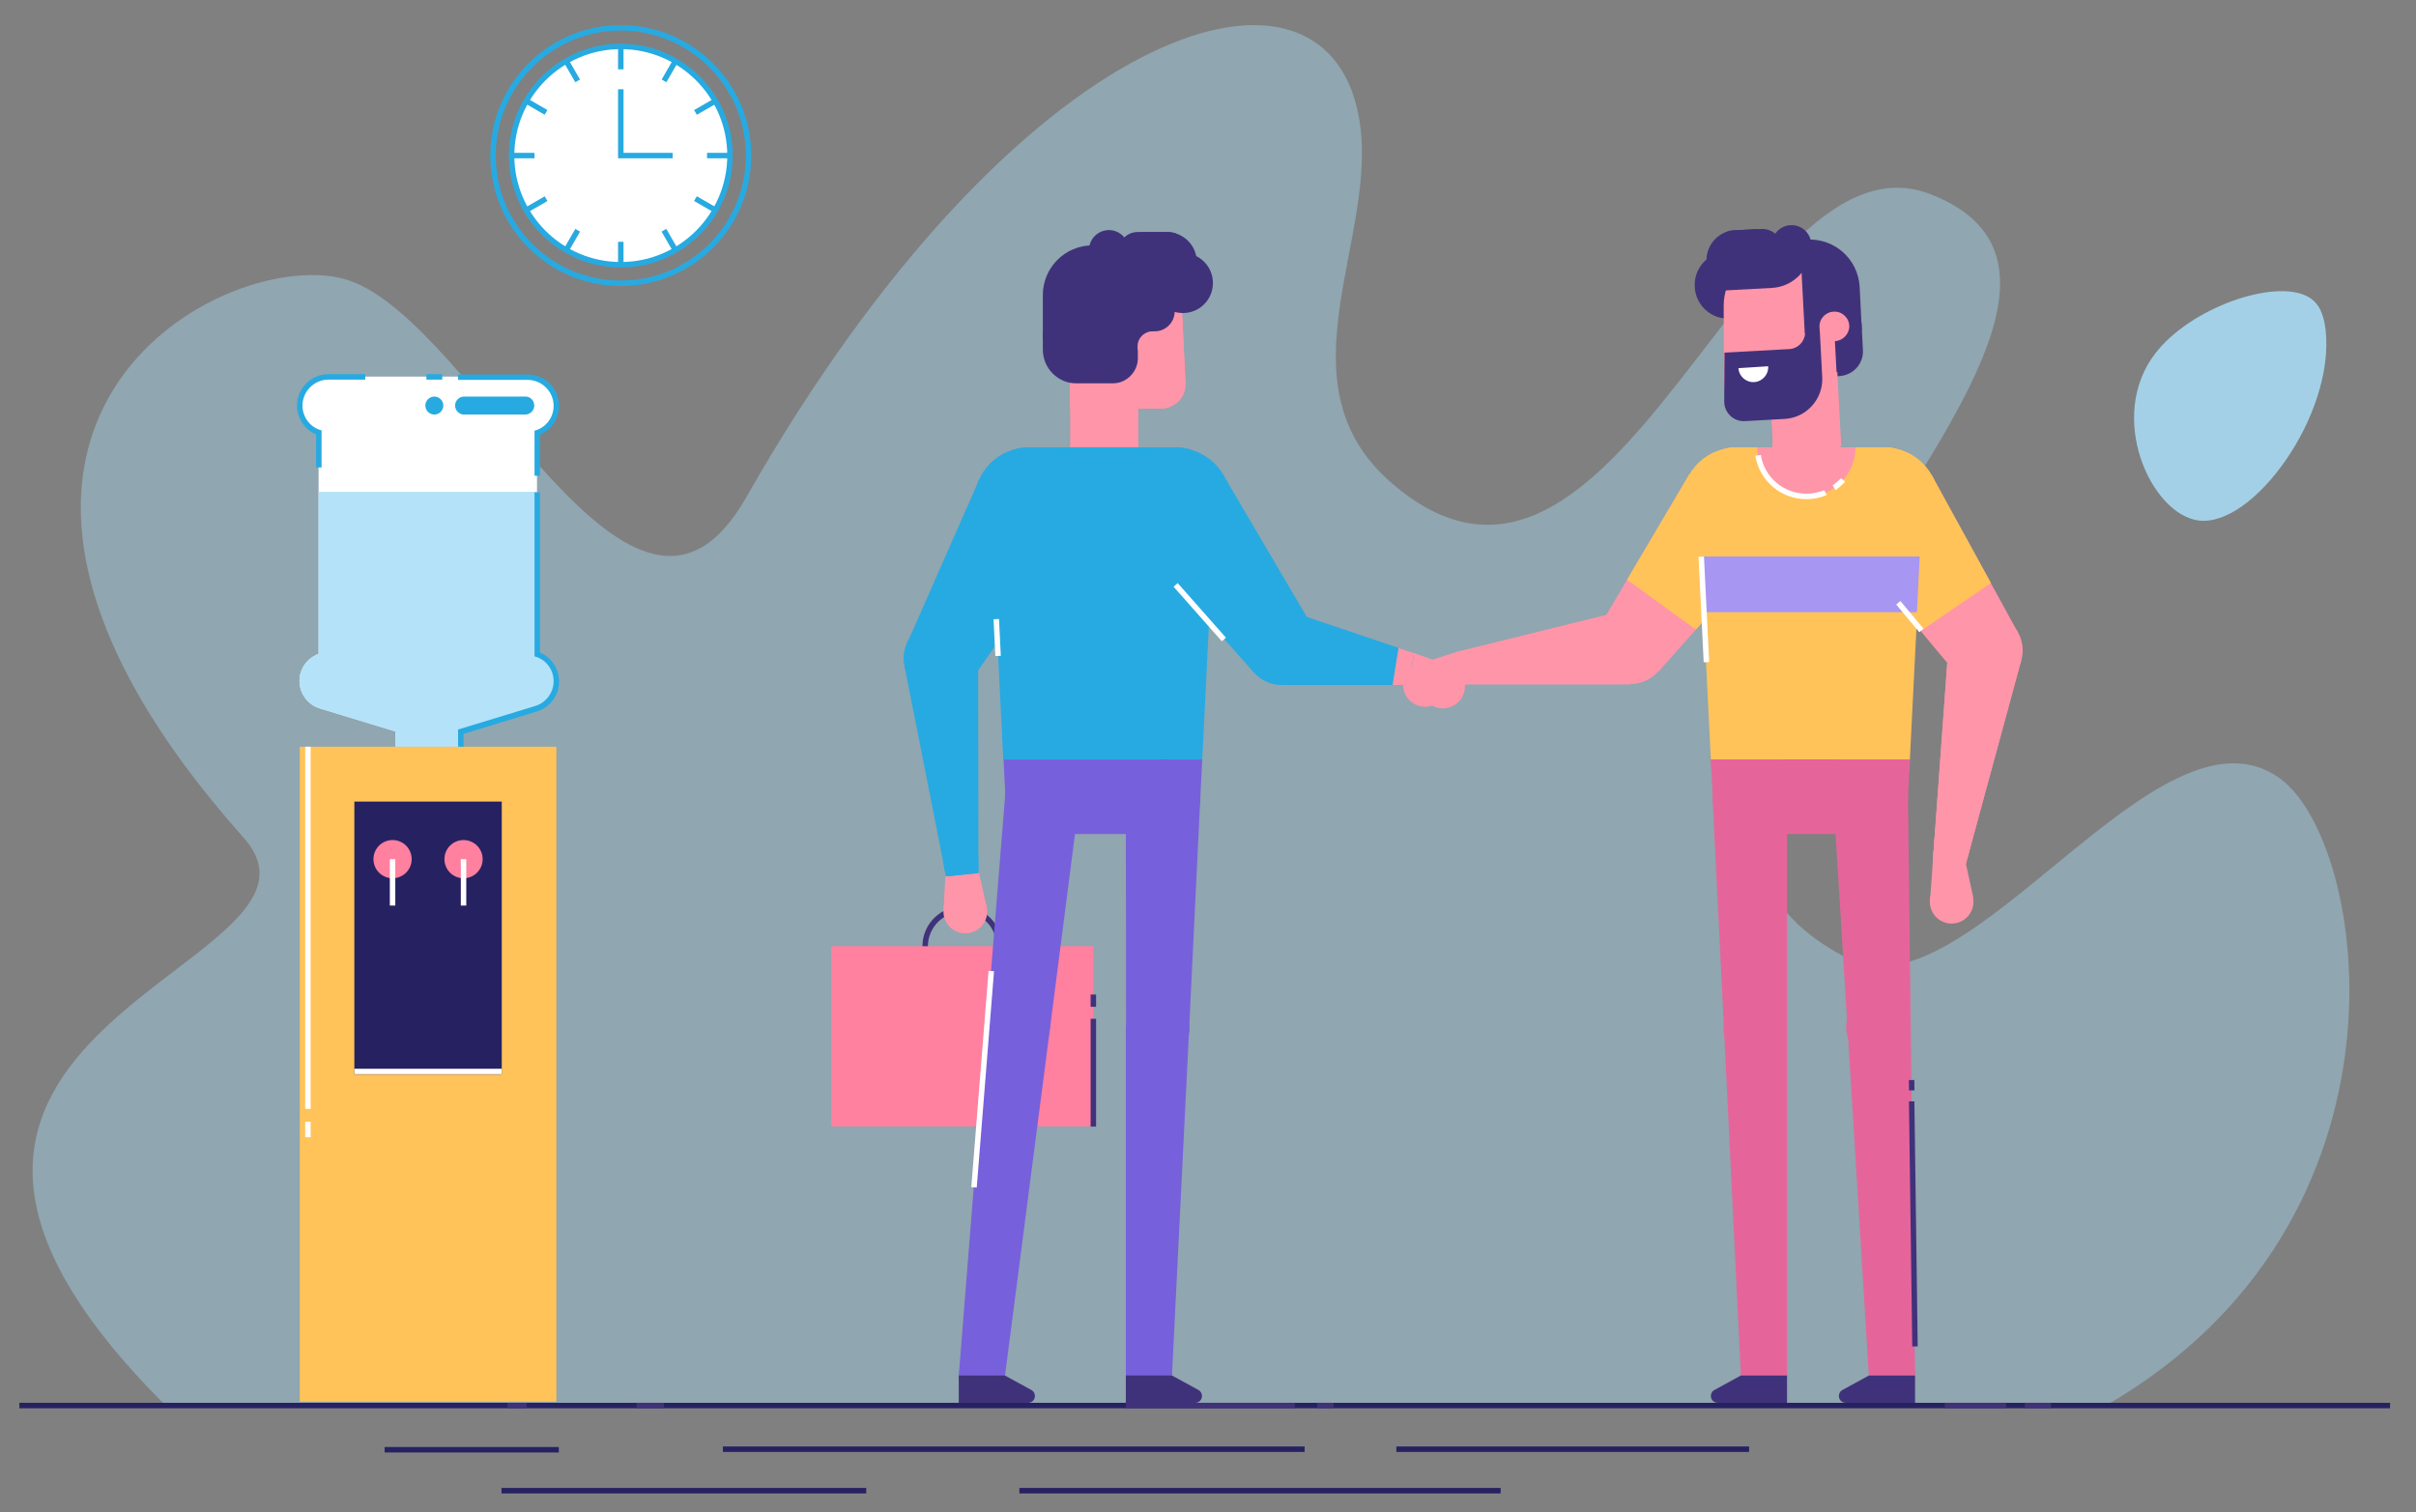 <?xml version="1.0" encoding="utf-8"?>
<!-- Generator: Adobe Illustrator 22.1.0, SVG Export Plug-In . SVG Version: 6.00 Build 0)  -->
<svg version="1.0" id="_x2014_ÎÓÈ_x5F_1" xmlns="http://www.w3.org/2000/svg" xmlns:xlink="http://www.w3.org/1999/xlink"
	 x="0px" y="0px" viewBox="0 0 885 554" style="enable-background:new 0 0 885 554;" xml:space="preserve">
<rect x="0" y="0" width="885" height="554" fill="#808080" stroke="none"/>
<style type="text/css">
	.st0{opacity:0.4;fill:#A9DEF9;enable-background:new    ;}
	.st1{opacity:0.85;fill:#A9DEF9;enable-background:new    ;}
	.st2{fill:#262262;}
	.st3{fill:#40327A;}
	.st4{fill:#F8F7FF;}
	.st5{fill:#FF95A9;}
	.st6{fill:none;}
	.st7{fill:#FF809F;}
	.st8{fill:#27AAE1;}
	.st9{fill:#7760DB;}
	.st10{fill:#3579B5;}
	.st11{fill:#E5659B;}
	.st12{fill:#BF5355;}
	.st13{fill:#FFC359;}
	.st14{fill:#FFC371;}
	.st15{fill:#FFFFFF;}
	.st16{fill:#A796F2;}
	.st17{opacity:0.86;fill:#A9DEF9;enable-background:new    ;}
	.st18{display:none;}
	.st19{display:inline;fill:#FFFFFF;}
	.st20{display:inline;}
	.st21{fill:#DDD6FF;}
</style>
<path class="st0" d="M60.7,515h710.7c117.3-67.8,96.2-206.6,63.6-229.9c-44.5-31.9-114.2,88.2-157.7,66.3
	c-124.3-62.7,134.1-239.3,30-280.2c-67.8-26.6-114.8,177.1-197.4,105.9c-43-37-3.9-90.9-12.2-134.6c-13-69.4-125.6-33.8-224.4,139.8
	c-41.7,73.2-98.8-63.5-145.3-79.5C84.7,87.9-45.8,155.2,89.2,306.9C132.1,355.1-79.7,375.5,60.7,515z"/>
<path class="st1" d="M851.9,121c-0.7-6-2.4-10-6.5-12.3c-12.3-6.7-43.1,4.1-55.9,20.8c-17.9,23.2-1.6,58.9,15.8,61.2
	C825.4,193.4,855.3,151.9,851.9,121z"/>
<g>
	<path class="st2" d="M478,531H264.8H478z"/>
	<rect x="264.8" y="530" class="st2" width="213.1" height="2"/>
</g>
<g>
	<path class="st2" d="M317.3,546.2H183.7H317.3z"/>
	<rect x="183.7" y="545.2" class="st2" width="133.6" height="2"/>
</g>
<g>
	<path class="st2" d="M549.7,546.2H373.4H549.7z"/>
	<rect x="373.4" y="545.2" class="st2" width="176.3" height="2"/>
</g>
<g>
	<path class="st2" d="M204.8,531.2H141H204.8z"/>
	<rect x="140.9" y="530.2" class="st2" width="63.8" height="2"/>
</g>
<g>
	<path class="st2" d="M640.8,531H511.5H640.8z"/>
	<rect x="511.5" y="530" class="st2" width="129.2" height="2"/>
</g>
<rect x="7.1" y="514" class="st2" width="868.4" height="2"/>
<rect x="412.4" y="514" class="st3" width="61.9" height="2"/>
<rect x="482.5" y="514" class="st3" width="6" height="2"/>
<rect x="712.4" y="514" class="st3" width="22.5" height="2"/>
<rect x="741.7" y="514" class="st3" width="9.6" height="2"/>
<g>
	<path class="st4" d="M185.9,515h7H185.9z"/>
	<rect x="185.9" y="514" class="st3" width="7" height="2"/>
</g>
<g>
	<path class="st5" d="M425.2,149.7H392v-36.3c0-11.1,9-20,20-20l0,0c10.7,0,20.4,8.4,20.9,19l1.3,27.8
		C434.5,145.4,430.4,149.7,425.2,149.7z"/>
	<path class="st5" d="M434.3,140.2c0.3,5.2-3.9,9.5-9.1,9.5H392v-36.3c0-11.1,9-20,20-20c5.3,0,11.1,2.1,14.7,5.5s5.9,8.2,6.2,13.5
		L434.3,140.2z"/>
	<path class="st3" d="M438.4,96v10.8c0,0.8-0.1,1.6-0.3,2.4h-20.3V85.1h9.7C433.5,85.1,438.4,89.9,438.4,96z"/>
	<path class="st6" d="M433.8,129.7l-0.8-17.3L433.8,129.7z"/>
	<path class="st3" d="M400.2,89.9h2.7v34.2H382v-16C382,98.1,390.1,89.9,400.2,89.9z"/>
	<path class="st3" d="M435.8,106.9h-21.6c-8.4,0-15.3-6.9-15.3-15.3c0-4,3.3-7.3,7.3-7.3s7.3,3.3,7.3,7.3c0,0.4,0.3,0.8,0.8,0.8
		h21.6L435.8,106.9L435.8,106.9z"/>
	<path class="st3" d="M428,99.6h-11.2c-4,0-7.3-3.3-7.3-7.3s3.3-7.3,7.3-7.3H428c4,0,7.3,3.3,7.3,7.3
		C435.3,96.4,432.1,99.6,428,99.6z"/>
	<path class="st3" d="M444.3,103.7c0,6.1-4.9,11-11,11s-11.8-4.9-11.8-11s5.7-11,11.8-11S444.3,97.6,444.3,103.7z"/>
	<rect x="398" y="101.2" class="st3" width="30.3" height="11.4"/>
	<rect x="398.8" y="112.4" class="st3" width="23.4" height="14.5"/>
	<path class="st3" d="M407.5,140.5h-13.1c-6.9,0-12.4-5.6-12.4-12.4v-6.6h34.8v9.8C416.8,136.3,412.6,140.5,407.5,140.5z"/>
	<path class="st5" d="M404.5,178.4L404.5,178.4c-6.9,0-12.5-5.6-12.5-12.5v-25.4h25v25.4C417,172.8,411.4,178.4,404.5,178.4z"/>
	<path class="st5" d="M422.2,132.3h5.5v-10.9h-5.5c-3,0-5.5,2.4-5.5,5.5l0,0C416.8,129.9,419.2,132.3,422.2,132.3z"/>
	<path class="st3" d="M430.3,108.4h-13.6v13h6.3c4,0,7.3-3.3,7.3-7.3L430.3,108.4L430.3,108.4z"/>
	<circle class="st5" cx="404.5" cy="165.9" r="12.5"/>
</g>
<path class="st3" d="M352.5,361.3c-8.1,0-14.6-6.6-14.6-14.6c0-8.1,6.6-14.6,14.6-14.6c8.1,0,14.6,6.6,14.6,14.6
	C367.1,354.8,360.6,361.3,352.5,361.3z M352.5,334.1c-6.9,0-12.6,5.7-12.6,12.6s5.7,12.6,12.6,12.6s12.6-5.7,12.6-12.6
	C365.1,339.8,359.5,334.1,352.5,334.1z"/>
<rect x="304.5" y="346.7" class="st7" width="96" height="66"/>
<ellipse class="st8" cx="469.5" cy="237.4" rx="13.6" ry="13.6"/>
<polygon class="st8" points="415.8,197.3 459.3,246.4 481.3,230.5 448.1,174 "/>
<path class="st5" d="M535.1,256.2c-2.6,3.6-7.6,4.4-11.2,1.9c-3.6-2.6-4.4-7.6-1.9-11.2c2.6-3.6,7.6-4.4,11.2-1.9
	C536.9,247.6,537.7,252.6,535.1,256.2z"/>
<path class="st5" d="M521,248.5c1.9-2.7,1.3-6.4-1.4-8.4c-2.7-1.9-6.4-1.3-8.4,1.4s-1.3,6.4,1.4,8.4
	C515.3,251.8,519,251.2,521,248.5z"/>
<polygon class="st5" points="531.2,244 518,239.3 512.6,249.9 524,258 "/>
<ellipse class="st8" cx="430.9" cy="184.1" rx="20" ry="20"/>
<ellipse class="st8" cx="376.9" cy="183.9" rx="20" ry="20"/>
<polygon class="st9" points="439.7,291.9 435.6,376.7 412.5,376.7 412.4,291.9 "/>
<ellipse transform="matrix(0.231 -0.973 0.973 0.231 9.652 596.039)" class="st10" cx="381.7" cy="291.9" rx="13.6" ry="13.7"/>
<circle class="st10" cx="426.1" cy="291.9" r="13.6"/>
<path class="st8" d="M445.3,178.6l-4.9,99.7h-72.9l-4.9-99.7c-0.4-8,6-14.7,14-14.7h54.7C439.3,163.9,445.7,170.6,445.3,178.6z"/>
<path class="st9" d="M440.4,278.3l-0.7,13.6v0.7c-0.4,7.3-6.4,13-13.6,13h-44.2c-7.3,0-13.3-5.7-13.6-13v-0.7l-0.7-13.6H440.4z"/>
<polygon class="st9" points="395.3,293.7 384.5,377.7 361.5,374.7 368.3,290.2 "/>
<ellipse transform="matrix(0.707 -0.707 0.707 0.707 -233.099 445.242)" class="st10" cx="420.9" cy="504" rx="8.4" ry="8.4"/>
<ellipse class="st9" cx="424.1" cy="376.7" rx="11.6" ry="11.6"/>
<path class="st9" d="M384.5,377.7c-0.8,6.3-6.6,10.8-13,10c-6.3-0.8-10.8-6.6-10-13s6.6-10.8,13-10
	C380.8,365.6,385.3,371.4,384.5,377.7z"/>
<polygon class="st9" points="412.4,504 412.4,376.7 435.6,376.7 429.3,504 "/>
<polygon class="st9" points="351.3,502.9 361.5,374.7 384.5,377.7 368,505.1 "/>
<path class="st3" d="M437.8,514h-25.4v-10h16.9l9.7,5.3c0.8,0.4,1.3,1.3,1.3,2.2l0,0C440.3,512.9,439.2,514,437.8,514z"/>
<ellipse transform="matrix(0.23 -0.973 0.973 0.23 -213.533 738.236)" class="st9" cx="359.7" cy="504" rx="8.4" ry="8.4"/>
<path class="st3" d="M376.6,514h-25.4v-10h16.9l9.7,5.3c0.8,0.4,1.3,1.3,1.3,2.2l0,0C379.1,512.9,378,514,376.6,514z"/>
<path class="st8" d="M344.7,254.8c-7.5,0-13.7-6.1-13.7-13.6s6.1-13.7,13.6-13.7s13.7,6.1,13.7,13.6
	C358.3,248.7,352.2,254.8,344.7,254.8z"/>
<polygon class="st8" points="393.3,195.3 355.9,249.1 332.2,235.9 358.6,175.9 "/>
<g>
	<path class="st5" d="M355.4,341.8c4.3-1,7-5.3,6-9.6c-1-4.3-5.3-7-9.6-6c-4.3,1-7,5.3-6,9.6S351.1,342.8,355.4,341.8z"/>
	<path class="st5" d="M353.8,325.7c-3.2,0.8-6.5-1.3-7.2-4.5c-0.8-3.2,1.3-6.5,4.5-7.2c3.2-0.8,6.5,1.3,7.2,4.5
		C359,321.8,357,325,353.8,325.7z"/>
	<polygon class="st5" points="345.6,333.5 346.4,319.6 358.3,318.5 361.4,332.2 	"/>
</g>
<g>
	<polygon class="st8" points="358.3,241.2 358.4,319.9 346.5,321.1 345.7,317.1 344.6,311.2 331.3,243.9 	"/>
	<polygon class="st8" points="346.5,321.1 358.4,319.9 358.4,314.6 345.7,317.1 	"/>
</g>
<polygon class="st8" points="518,239.3 516.1,251 469.5,251 473.8,224.4 512.3,237.4 "/>
<polygon class="st5" points="518,239.3 516.1,251 510.1,251 512.3,237.4 "/>
<g>
	<path class="st11" d="M699.6,278.3c0,4.8-0.9,9.4-2.7,13.6h-67.6c-1.7-4.2-2.6-8.8-2.6-13.6c0-20.1,16.3-36.5,36.5-36.5
		C683.3,241.8,699.6,258.1,699.6,278.3z"/>
</g>
<circle class="st12" cx="663.1" cy="278.3" r="10"/>
<g>
	<ellipse class="st5" cx="714.9" cy="330.4" rx="8" ry="8"/>
	<path class="st5" d="M713.5,322.3c3.3,0.2,6.2-2.2,6.4-5.5s-2.2-6.2-5.5-6.4c-3.3-0.2-6.2,2.2-6.4,5.5
		C707.7,319.2,710.2,322,713.5,322.3z"/>
	<polygon class="st5" points="722.8,328.7 719.8,315 708,315.9 707,329.8 	"/>
</g>
<path class="st5" d="M726.3,251.9c7.5,0.5,14-5.1,14.6-12.6c0.5-7.5-5.1-14-12.6-14.6s-14,5.1-14.6,12.6
	C713.1,244.9,718.8,251.4,726.3,251.9z"/>
<polygon class="st5" points="674.8,196.7 716.8,247.1 739.2,231.8 707.7,174.3 "/>
<ellipse class="st13" cx="690.2" cy="183.9" rx="20" ry="20"/>
<path class="st5" d="M515.4,255.5c2.5,3.6,7.5,4.6,11.1,2.1s4.6-7.5,2.1-11.1s-7.5-4.6-11.1-2.1S512.9,251.9,515.4,255.5z"/>
<path class="st5" d="M529.8,248.2c-1.9-2.7-1.2-6.5,1.6-8.3c2.7-1.9,6.5-1.2,8.3,1.6c1.9,2.7,1.2,6.5-1.6,8.3
	C535.4,251.6,531.6,250.9,529.8,248.2z"/>
<polygon class="st5" points="519.5,243.4 532.8,239.1 538.1,249.7 526.5,257.6 "/>
<ellipse transform="matrix(0.277 -0.961 0.961 0.277 203.814 745.258)" class="st5" cx="597.2" cy="237.2" rx="13.6" ry="13.6"/>
<polygon class="st5" points="651,197.2 607.4,246.2 585.5,230.2 618.8,173.8 "/>
<polygon class="st13" points="651,197.2 621.2,230.7 596,212.4 618.8,173.8 "/>
<polygon class="st13" points="674.8,196.7 703.6,231.2 729.3,213.6 707.7,174.3 "/>
<g>
	<polygon class="st5" points="719.7,317.9 708,315.8 713.7,237.3 740.4,241.9 722.4,308.2 720.8,314 	"/>
	<polygon class="st5" points="713.7,237.3 708,315.8 719.7,317.9 740.4,241.9 	"/>
	<polygon class="st5" points="708.6,307.2 708,315.8 719.7,317.9 720.8,314 722,309.5 	"/>
</g>
<path class="st13" d="M622.8,198.9c8.3,7.3,20.9,6.6,28.2-1.7s6.6-20.9-1.7-28.2s-20.9-6.6-28.2,1.7
	C613.8,178.9,614.5,191.5,622.8,198.9z"/>
<g>
	<g>
		<polygon class="st11" points="698.9,291.1 699.9,375.9 676.8,377.3 671.6,292.7 		"/>
	</g>
</g>
<g>
	<g>
		<circle class="st11" cx="641" cy="291.9" r="13.6"/>
	</g>
</g>
<g>
	<g>
		
			<ellipse transform="matrix(0.397 -0.918 0.918 0.397 145.005 804.697)" class="st11" cx="685.2" cy="291.9" rx="13.7" ry="13.6"/>
	</g>
</g>
<path class="st13" d="M704.5,178.6l-1.2,25.3l-1,20.4l-2.7,54h-72.9l-2.7-54l-1-20.4l-1.2-25.3c-0.4-8,6-14.7,14-14.7h54.7
	C698.5,163.9,704.9,170.6,704.5,178.6z"/>
<g>
	<path class="st11" d="M699.6,278.3l-0.7,13.6v0.7c-0.4,7.3-6.4,13-13.6,13H641c-7.3,0-13.3-5.7-13.6-13v-0.7l-0.7-13.6H699.6z"/>
</g>
<g>
	<polygon class="st11" points="654.6,291.9 654.6,376.7 631.5,376.7 627.3,291.9 	"/>
</g>
<g>
	<g>
		<ellipse class="st11" cx="646.2" cy="504" rx="8.4" ry="8.4"/>
	</g>
</g>
<g>
	<g>
		<path class="st11" d="M701.5,503.4c0.3,4.7-3.3,8.7-7.9,8.9c-4.7,0.3-8.7-3.3-8.9-7.9c-0.3-4.7,3.3-8.7,7.9-8.9
			C697.2,495.2,701.2,498.7,701.5,503.4z"/>
	</g>
</g>
<g>
	<g>
		
			<ellipse transform="matrix(0.662 -0.749 0.749 0.662 -49.847 642.651)" class="st11" cx="688.3" cy="376.6" rx="11.6" ry="11.6"/>
	</g>
</g>
<g>
	<g>
		
			<ellipse transform="matrix(0.16 -0.987 0.987 0.16 168.334 951.098)" class="st11" cx="643.1" cy="376.6" rx="11.6" ry="11.6"/>
	</g>
</g>
<polygon class="st11" points="684.6,504.4 676.8,377.3 699.9,375.9 701.5,503.4 "/>
<polygon class="st11" points="637.7,504 631.5,376.7 654.6,376.7 654.6,504 "/>
<path class="st3" d="M629.2,514h25.4v-10h-16.9l-9.7,5.3c-0.8,0.4-1.3,1.3-1.3,2.2l0,0C626.7,512.9,627.8,514,629.2,514z"/>
<path class="st3" d="M676.1,514h25.4v-10h-16.9l-9.7,5.3c-0.8,0.4-1.3,1.3-1.3,2.2l0,0C673.6,512.9,674.7,514,676.1,514z"/>
<path class="st13" d="M704.5,178.6l-1.2,25.3H623l-1.2-25.3c-0.4-8,6-14.7,14-14.7h54.7C698.5,163.9,704.9,170.6,704.5,178.6z"/>
<path class="st14" d="M679.7,163.9c0,9.9-8,18-18,18c-9.9,0-18-8-18-18H679.7z"/>
<path class="st3" d="M633.6,116.7l3.6-0.2L636,92l-3.6,0.2c-6.8,0.4-12,6.1-11.6,12.9l0,0C621.1,111.9,626.9,117.1,633.6,116.7z"/>
<path class="st3" d="M664.7,138.3l9.1-0.5c5-0.3,8.9-4.5,8.6-9.6l-0.5-9.9l-18.2,1L664.7,138.3z"/>
<rect x="648.5" y="136.9" transform="matrix(0.999 -5.275675e-02 5.275675e-02 0.999 -7.017 35.081)" class="st5" width="25" height="27.1"/>
<path class="st3" d="M636,115.9l9.9-0.5l-1.7-31.5l-8.8,0.5c-6,0.3-10.6,5.5-10.3,11.5l0.6,10.8C626,112.1,630.6,116.2,636,115.9z"
	/>
<path class="st5" d="M641.1,148.8l32.2-1.7l-1.9-36.3c-0.6-11-10-19.5-21-18.9l0,0c-10.7,0.6-19,9.4-19,20.1l0.1,27.8
	C631.6,144.9,635.9,149,641.1,148.8z"/>
<path class="st6" d="M631.5,129.2l-0.1-17.3L631.5,129.2z"/>
<path class="st3" d="M662,87.8l-2.7,0.1l1.8,34.2L682,121l-0.8-16C680.6,95,672.1,87.3,662,87.8z"/>
<path class="st5" d="M672.2,125l-5.4,0.3l-0.3-5.4c-0.2-3,2.2-5.6,5.2-5.7l0,0c3-0.2,5.6,2.2,5.7,5.2l0,0
	C677.5,122.2,675.2,124.8,672.2,125z"/>
<path class="st3" d="M628.3,106.6l20.7-1.1c8.4-0.4,14.9-7.7,14.5-16.1c-0.2-4-3.6-7.1-7.6-6.9s-7.1,3.6-6.9,7.6
	c0,0.4-0.3,0.8-0.7,0.8L627.6,92L628.3,106.6z"/>
<path class="st3" d="M635.6,98.9l10.3-0.5c4-0.2,7.1-3.6,6.9-7.6c-0.2-4-3.6-7.1-7.6-6.9l-10.3,0.5c-4,0.2-7.1,3.6-6.9,7.6
	C628.2,96,631.6,99.1,635.6,98.9z"/>
<path class="st5" d="M679.7,163.9c0,9.9-8,18-18,18c-9.9,0-18-8-18-18H679.7z"/>
<path class="st15" d="M661.7,182.9c-9.3,0-17.2-6.7-18.7-15.9l2-0.3c1.3,8.2,8.4,14.2,16.7,14.2c2.3,0,4.5-0.5,6.6-1.3l0.8,1.8
	C666.8,182.4,664.3,182.9,661.7,182.9z"/>
<path class="st15" d="M672.4,179.6l-1.1-1.7c1.1-0.8,2.1-1.7,3.1-2.7l1.5,1.3C674.8,177.7,673.6,178.7,672.4,179.6z"/>
<ellipse class="st5" cx="661.7" cy="163.9" rx="12.5" ry="12.5"/>
<path class="st3" d="M631.6,147.1c0,4.2,3.5,7.5,7.7,7.2l14.4-0.8c8-0.4,14.2-7.3,13.8-15.3l-0.9-17l-5.4,0.3l0,0
	c0.2,3.3-2.4,6.2-5.7,6.4l-23.8,1.3L631.6,147.1z"/>
<polygon class="st16" points="703.2,203.9 702.2,224.3 624,224.3 623,203.9 "/>
<polygon class="st5" points="597.2,250.8 534.7,250.8 533.3,238.9 594,223.9 "/>
<path class="st15" d="M647.7,134.2c0.2,3-2.1,5.6-5.1,5.8s-5.6-2.1-5.8-5.1L647.7,134.2z"/>
<path class="st8" d="M227.4,104.8c-26.4,0-47.8-21.4-47.8-47.8S201,9.2,227.4,9.2s47.8,21.4,47.8,47.8
	C275.2,83.4,253.8,104.8,227.4,104.8z M227.4,11.2c-25.2,0-45.8,20.5-45.8,45.8s20.5,45.8,45.8,45.8s45.8-20.5,45.8-45.8
	C273.2,31.8,252.7,11.2,227.4,11.2z"/>
<circle class="st15" cx="227.4" cy="57" r="40"/>
<path class="st8" d="M227.4,98c-22.6,0-41-18.4-41-41s18.4-41,41-41s41,18.4,41,41S250,98,227.4,98z M227.4,18
	c-21.5,0-39,17.5-39,39s17.5,39,39,39s39-17.5,39-39S248.9,18,227.4,18z"/>
<g>
	<g>
		<path class="st8" d="M227.4,17v8.4V17z"/>
		<rect x="226.4" y="17" class="st8" width="2" height="8.4"/>
	</g>
	<g>
		<path class="st8" d="M227.4,88.6V97V88.6z"/>
		<rect x="226.4" y="88.6" class="st8" width="2" height="8.4"/>
	</g>
</g>
<g>
	<g>
		<path class="st8" d="M207.4,22.4l4.2,7.3L207.4,22.4z"/>
		<rect x="208.5" y="21.8" transform="matrix(0.866 -0.5 0.5 0.866 15.072 108.232)" class="st8" width="2" height="8.4"/>
	</g>
	<g>
		<path class="st8" d="M243.2,84.4l4.2,7.3L243.2,84.4z"/>
		<rect x="244.3" y="83.8" transform="matrix(0.866 -0.5 0.5 0.866 -11.135 134.435)" class="st8" width="2" height="8.4"/>
	</g>
</g>
<g>
	<g>
		<path class="st8" d="M192.8,37l7.3,4.2L192.8,37z"/>
		<rect x="195.4" y="34.9" transform="matrix(0.5 -0.866 0.866 0.5 64.321 189.606)" class="st8" width="2" height="8.4"/>
	</g>
	<g>
		<path class="st8" d="M254.8,72.8L262,77L254.8,72.8z"/>
		<rect x="257.4" y="70.7" transform="matrix(0.5 -0.866 0.866 0.5 64.321 261.202)" class="st8" width="2" height="8.4"/>
	</g>
</g>
<g>
	<g>
		<path class="st8" d="M187.4,57h8.4H187.4z"/>
		<rect x="187.4" y="56" class="st8" width="8.4" height="2"/>
	</g>
	<g>
		<path class="st8" d="M259,57h8.4H259z"/>
		<rect x="259" y="56" class="st8" width="8.4" height="2"/>
	</g>
</g>
<g>
	<g>
		<path class="st8" d="M192.8,77l7.3-4.2L192.8,77z"/>
		<rect x="192.2" y="73.9" transform="matrix(0.866 -0.5 0.5 0.866 -11.136 108.232)" class="st8" width="8.4" height="2"/>
	</g>
	<g>
		<path class="st8" d="M254.8,41.2L262,37L254.8,41.2z"/>
		<rect x="254.2" y="38.1" transform="matrix(0.866 -0.5 0.5 0.866 15.074 134.437)" class="st8" width="8.4" height="2"/>
	</g>
</g>
<g>
	<g>
		<path class="st8" d="M207.4,91.7l4.2-7.3L207.4,91.7z"/>
		<rect x="205.3" y="87" transform="matrix(0.5 -0.866 0.866 0.5 28.555 225.439)" class="st8" width="8.4" height="2"/>
	</g>
	<g>
		<path class="st8" d="M243.2,29.7l4.2-7.3L243.2,29.7z"/>
		<rect x="241.1" y="25" transform="matrix(0.5 -0.866 0.866 0.5 100.17 225.429)" class="st8" width="8.4" height="2"/>
	</g>
</g>
<polygon class="st8" points="246.4,58 226.4,58 226.4,32.7 228.4,32.7 228.4,56 246.4,56 "/>
<g>
	<path class="st4" d="M233.2,515h10H233.2z"/>
	<rect x="233.2" y="514" class="st3" width="10" height="2"/>
</g>
<g>
	<path class="st4" d="M624.9,242.6l-1.9-38.7L624.9,242.6z"/>
	
		<rect x="623" y="203.9" transform="matrix(0.999 -4.903019e-02 4.903019e-02 0.999 -10.195 30.863)" class="st15" width="2" height="38.7"/>
</g>
<g>
	<path class="st4" d="M703.6,231.2l-8.4-10.1L703.6,231.2z"/>
	
		<rect x="698.4" y="219.6" transform="matrix(0.768 -0.641 0.641 0.768 17.454 500.525)" class="st15" width="2" height="13.2"/>
</g>
<g>
	<path class="st4" d="M448.6,234.3l-17.7-20L448.6,234.3z"/>
	
		<rect x="438.7" y="211" transform="matrix(0.749 -0.662 0.662 0.749 -38.37 347.355)" class="st15" width="2" height="26.7"/>
</g>
<g>
	<path class="st4" d="M365.6,240.2l-0.7-13.4L365.6,240.2z"/>
	
		<rect x="364.2" y="226.8" transform="matrix(0.999 -4.905266e-02 4.905266e-02 0.999 -11.017 18.195)" class="st15" width="2" height="13.5"/>
</g>
<rect x="320.1" y="394.5" transform="matrix(7.968094e-02 -0.997 0.997 7.968094e-02 -63.031 722.68)" class="st15" width="79.5" height="2"/>
<rect x="399.5" y="373.3" class="st3" width="2" height="39.5"/>
<rect x="399.5" y="364.4" class="st3" width="2" height="4.5"/>
<rect x="699.8" y="403.5" transform="matrix(1 -1.352922e-02 1.352922e-02 1 -6.002 9.522)" class="st3" width="2" height="89.8"/>
<rect x="699.2" y="395.7" transform="matrix(1 -1.236582e-02 1.236582e-02 1 -4.863 8.689)" class="st3" width="2" height="3.8"/>
<path class="st15" d="M203.8,249.6c0,4.8-3.1,8.7-7.5,10.1l-27.5,8.4v5.6h-24V268l-27.6-8.4l0,0c-4.3-1.3-7.5-5.3-7.5-10.1
	c0-4.6,2.9-8.4,7-9.9v-81.2c-4.1-1.4-7-5.3-7-9.9c0-5.8,4.7-10.5,10.5-10.5h73c5.8,0,10.5,4.7,10.5,10.5c0,4.6-2.9,8.4-7,9.9v81.2
	C200.8,241.2,203.8,245.1,203.8,249.6z"/>
<path class="st8" d="M117.8,171.3h-2v-12.1c-4.2-1.8-7-6-7-10.6c0-6.3,5.2-11.5,11.5-11.5h13.5v2h-13.5c-5.2,0-9.5,4.3-9.5,9.5
	c0,4,2.5,7.6,6.3,8.9l0.7,0.2V171.3z"/>
<path class="st17" d="M203.8,249.6c0,4.8-3.1,8.7-7.5,10.1l-27.5,8.4v5.6h-24V268l-27.6-8.4l0,0c-4.3-1.3-7.5-5.3-7.5-10.1
	c0-4.6,2.9-8.4,7-9.9v-59.4h80v59.4C200.8,241.2,203.8,245.1,203.8,249.6z"/>
<rect x="109.8" y="273.6" class="st13" width="94" height="240"/>
<rect x="129.8" y="293.7" class="st2" width="54" height="100"/>
<circle class="st7" cx="143.8" cy="314.8" r="7"/>
<circle class="st7" cx="169.8" cy="314.8" r="7"/>
<rect x="142.8" y="314.8" class="st15" width="2" height="17"/>
<rect x="168.8" y="314.8" class="st15" width="2" height="17"/>
<g class="st18">
	<circle class="st19" cx="156.8" cy="224.7" r="2"/>
	<circle class="st19" cx="156.8" cy="238.8" r="2"/>
	<circle class="st19" cx="156.8" cy="256" r="2"/>
	<circle class="st19" cx="177.8" cy="214.6" r="2"/>
	<circle class="st19" cx="177.8" cy="224.7" r="2"/>
	<circle class="st19" cx="177.8" cy="238.8" r="2"/>
	<circle class="st19" cx="135.8" cy="195.5" r="2"/>
	<circle class="st19" cx="135.8" cy="204.6" r="2"/>
	<circle class="st19" cx="135.8" cy="224.7" r="2"/>
</g>
<rect x="129.8" y="391.6" class="st15" width="54" height="2"/>
<path class="st8" d="M169.8,273.6h-2v-6.3l28.2-8.6c4-1.2,6.8-4.9,6.8-9.1c0-4-2.5-7.6-6.3-8.9l-0.7-0.2v-60.1h2v58.7
	c4.2,1.8,7,6,7,10.6c0,5.1-3.3,9.5-8.2,11l-26.8,8.2V273.6z"/>
<path class="st8" d="M197.8,174.3h-2v-16.5l0.7-0.2c3.8-1.3,6.3-4.9,6.3-8.9c0-5.2-4.3-9.5-9.5-9.5h-25.5v-2h25.5
	c6.3,0,11.5,5.2,11.5,11.5c0,4.6-2.8,8.8-7,10.6V174.3z"/>
<rect x="156.2" y="137.1" class="st8" width="5.8" height="2"/>
<path class="st8" d="M192.5,145.3H170c-1.8,0-3.3,1.5-3.3,3.3l0,0c0,1.8,1.5,3.3,3.3,3.3h22.4c1.8,0,3.3-1.5,3.3-3.3l0,0
	C195.7,146.8,194.3,145.3,192.5,145.3z"/>
<path class="st8" d="M159.1,145.3L159.1,145.3c-1.8,0-3.3,1.5-3.3,3.3l0,0c0,1.8,1.5,3.3,3.3,3.3l0,0c1.8,0,3.3-1.5,3.3-3.3l0,0
	C162.4,146.8,160.9,145.3,159.1,145.3z"/>
<rect x="111.8" y="273.6" class="st15" width="2" height="132.7"/>
<rect x="111.8" y="411" class="st15" width="2" height="5.7"/>
<g class="st18">
	<g class="st20">
		<path class="st21" d="M707.7,89.7h-2.9l1.2-1.5c2.1-2.5,3.3-5.8,3.3-9.1v-30c0-4,1.5-7.8,4.1-10.7c3.1-3.4,7.4-5.4,12-5.4h42
			c8.9,0,16.1,7.2,16.1,16.1V70c0,8.9-7.2,16.1-16.1,16.1h-42c-2.1,0-4.2-0.4-6.2-1.2C716.3,88,712.1,89.7,707.7,89.7z M725.5,34.8
			c-4.1,0-7.9,1.7-10.6,4.8c-2.3,2.6-3.6,6-3.6,9.5v30.1c0,3.1-0.9,6.1-2.6,8.7c3.7-0.2,7.2-1.9,9.8-4.7l0.5-0.5l0.6,0.3
			c1.9,0.9,3.9,1.3,6,1.3h42c7.9,0,14.3-6.4,14.3-14.3V49.1c0-7.9-6.4-14.3-14.3-14.3H725.5z"/>
		<rect x="723.1" y="44.3" class="st21" width="46.4" height="1.8"/>
		<rect x="735.4" y="49.8" class="st21" width="22" height="1.8"/>
		<rect x="723.1" y="49.8" class="st21" width="8.1" height="1.8"/>
		<rect x="723.1" y="55.3" class="st21" width="40.7" height="1.8"/>
		<rect x="754.5" y="60.9" class="st21" width="14.9" height="1.8"/>
		<rect x="723.1" y="60.9" class="st21" width="26.7" height="1.8"/>
		<rect x="723.1" y="66.4" class="st21" width="40.7" height="1.8"/>
		<rect x="723.1" y="71.9" class="st21" width="12.3" height="1.8"/>
	</g>
	<g class="st20">
		<path class="st21" d="M587.3,128.4c-2,0.8-4,1.2-6.2,1.2h-42c-8.9,0-16.1-7.2-16.1-16.1V92.6c0-8.9,7.2-16.1,16.1-16.1h42
			c4.6,0,9,2,12,5.4c2.6,3,4.1,6.8,4.1,10.7v30.1c0,3.3,1.2,6.5,3.3,9.1l1.2,1.5h-2.9C594.5,133.3,590.3,131.5,587.3,128.4z
			 M539.2,78.3c-7.9,0-14.3,6.4-14.3,14.3v20.9c0,7.9,6.4,14.3,14.3,14.3h42c2.1,0,4.1-0.4,6-1.3l0.6-0.3l0.5,0.5
			c2.5,2.8,6,4.5,9.8,4.7c-1.7-2.6-2.6-5.6-2.6-8.7V92.6c0-3.5-1.3-6.9-3.6-9.5c-2.7-3-6.6-4.8-10.6-4.8
			C581.3,78.3,539.2,78.3,539.2,78.3z"/>
		<rect x="537.1" y="87.8" class="st21" width="46.4" height="1.8"/>
		<rect x="549.5" y="93.4" class="st21" width="22" height="1.8"/>
		<rect x="537.1" y="93.4" class="st21" width="8.1" height="1.8"/>
		<rect x="537.1" y="98.9" class="st21" width="40.7" height="1.8"/>
		<rect x="568.6" y="104.4" class="st21" width="14.9" height="1.8"/>
		<rect x="537.1" y="104.4" class="st21" width="26.7" height="1.8"/>
		<rect x="537.1" y="109.9" class="st21" width="40.7" height="1.8"/>
		<rect x="537.1" y="115.4" class="st21" width="12.3" height="1.8"/>
	</g>
	<g class="st20">
		<path class="st21" d="M376.5,67.5c-2,0.8-4,1.2-6.2,1.2h-42c-8.9,0-16.1-7.2-16.1-16.1V31.7c0-8.9,7.2-16.1,16.1-16.1h42
			c4.6,0,9,2,12,5.4c2.6,3,4.1,6.8,4.1,10.7v30.1c0,3.3,1.2,6.5,3.3,9.1l1.2,1.5H388C383.7,72.3,379.5,70.6,376.5,67.5z M328.4,17.4
			c-7.9,0-14.3,6.4-14.3,14.3v20.9c0,7.9,6.4,14.3,14.3,14.3h42c2.1,0,4.1-0.4,6-1.3l0.6-0.3l0.5,0.5c2.5,2.8,6,4.5,9.8,4.7
			c-1.7-2.6-2.6-5.6-2.6-8.7V31.7c0-3.5-1.3-6.9-3.6-9.5c-2.7-3-6.6-4.8-10.6-4.8C370.5,17.4,328.4,17.4,328.4,17.4z"/>
		<rect x="326.3" y="26.9" class="st21" width="46.4" height="1.8"/>
		<rect x="338.7" y="32.4" class="st21" width="22" height="1.8"/>
		<rect x="326.3" y="32.4" class="st21" width="8.1" height="1.8"/>
		<rect x="326.3" y="38" class="st21" width="40.7" height="1.8"/>
		<rect x="357.8" y="43.5" class="st21" width="14.9" height="1.8"/>
		<rect x="326.3" y="43.5" class="st21" width="26.7" height="1.8"/>
		<rect x="326.3" y="49" class="st21" width="40.7" height="1.8"/>
		<rect x="326.3" y="54.5" class="st21" width="12.3" height="1.8"/>
	</g>
</g>
</svg>
